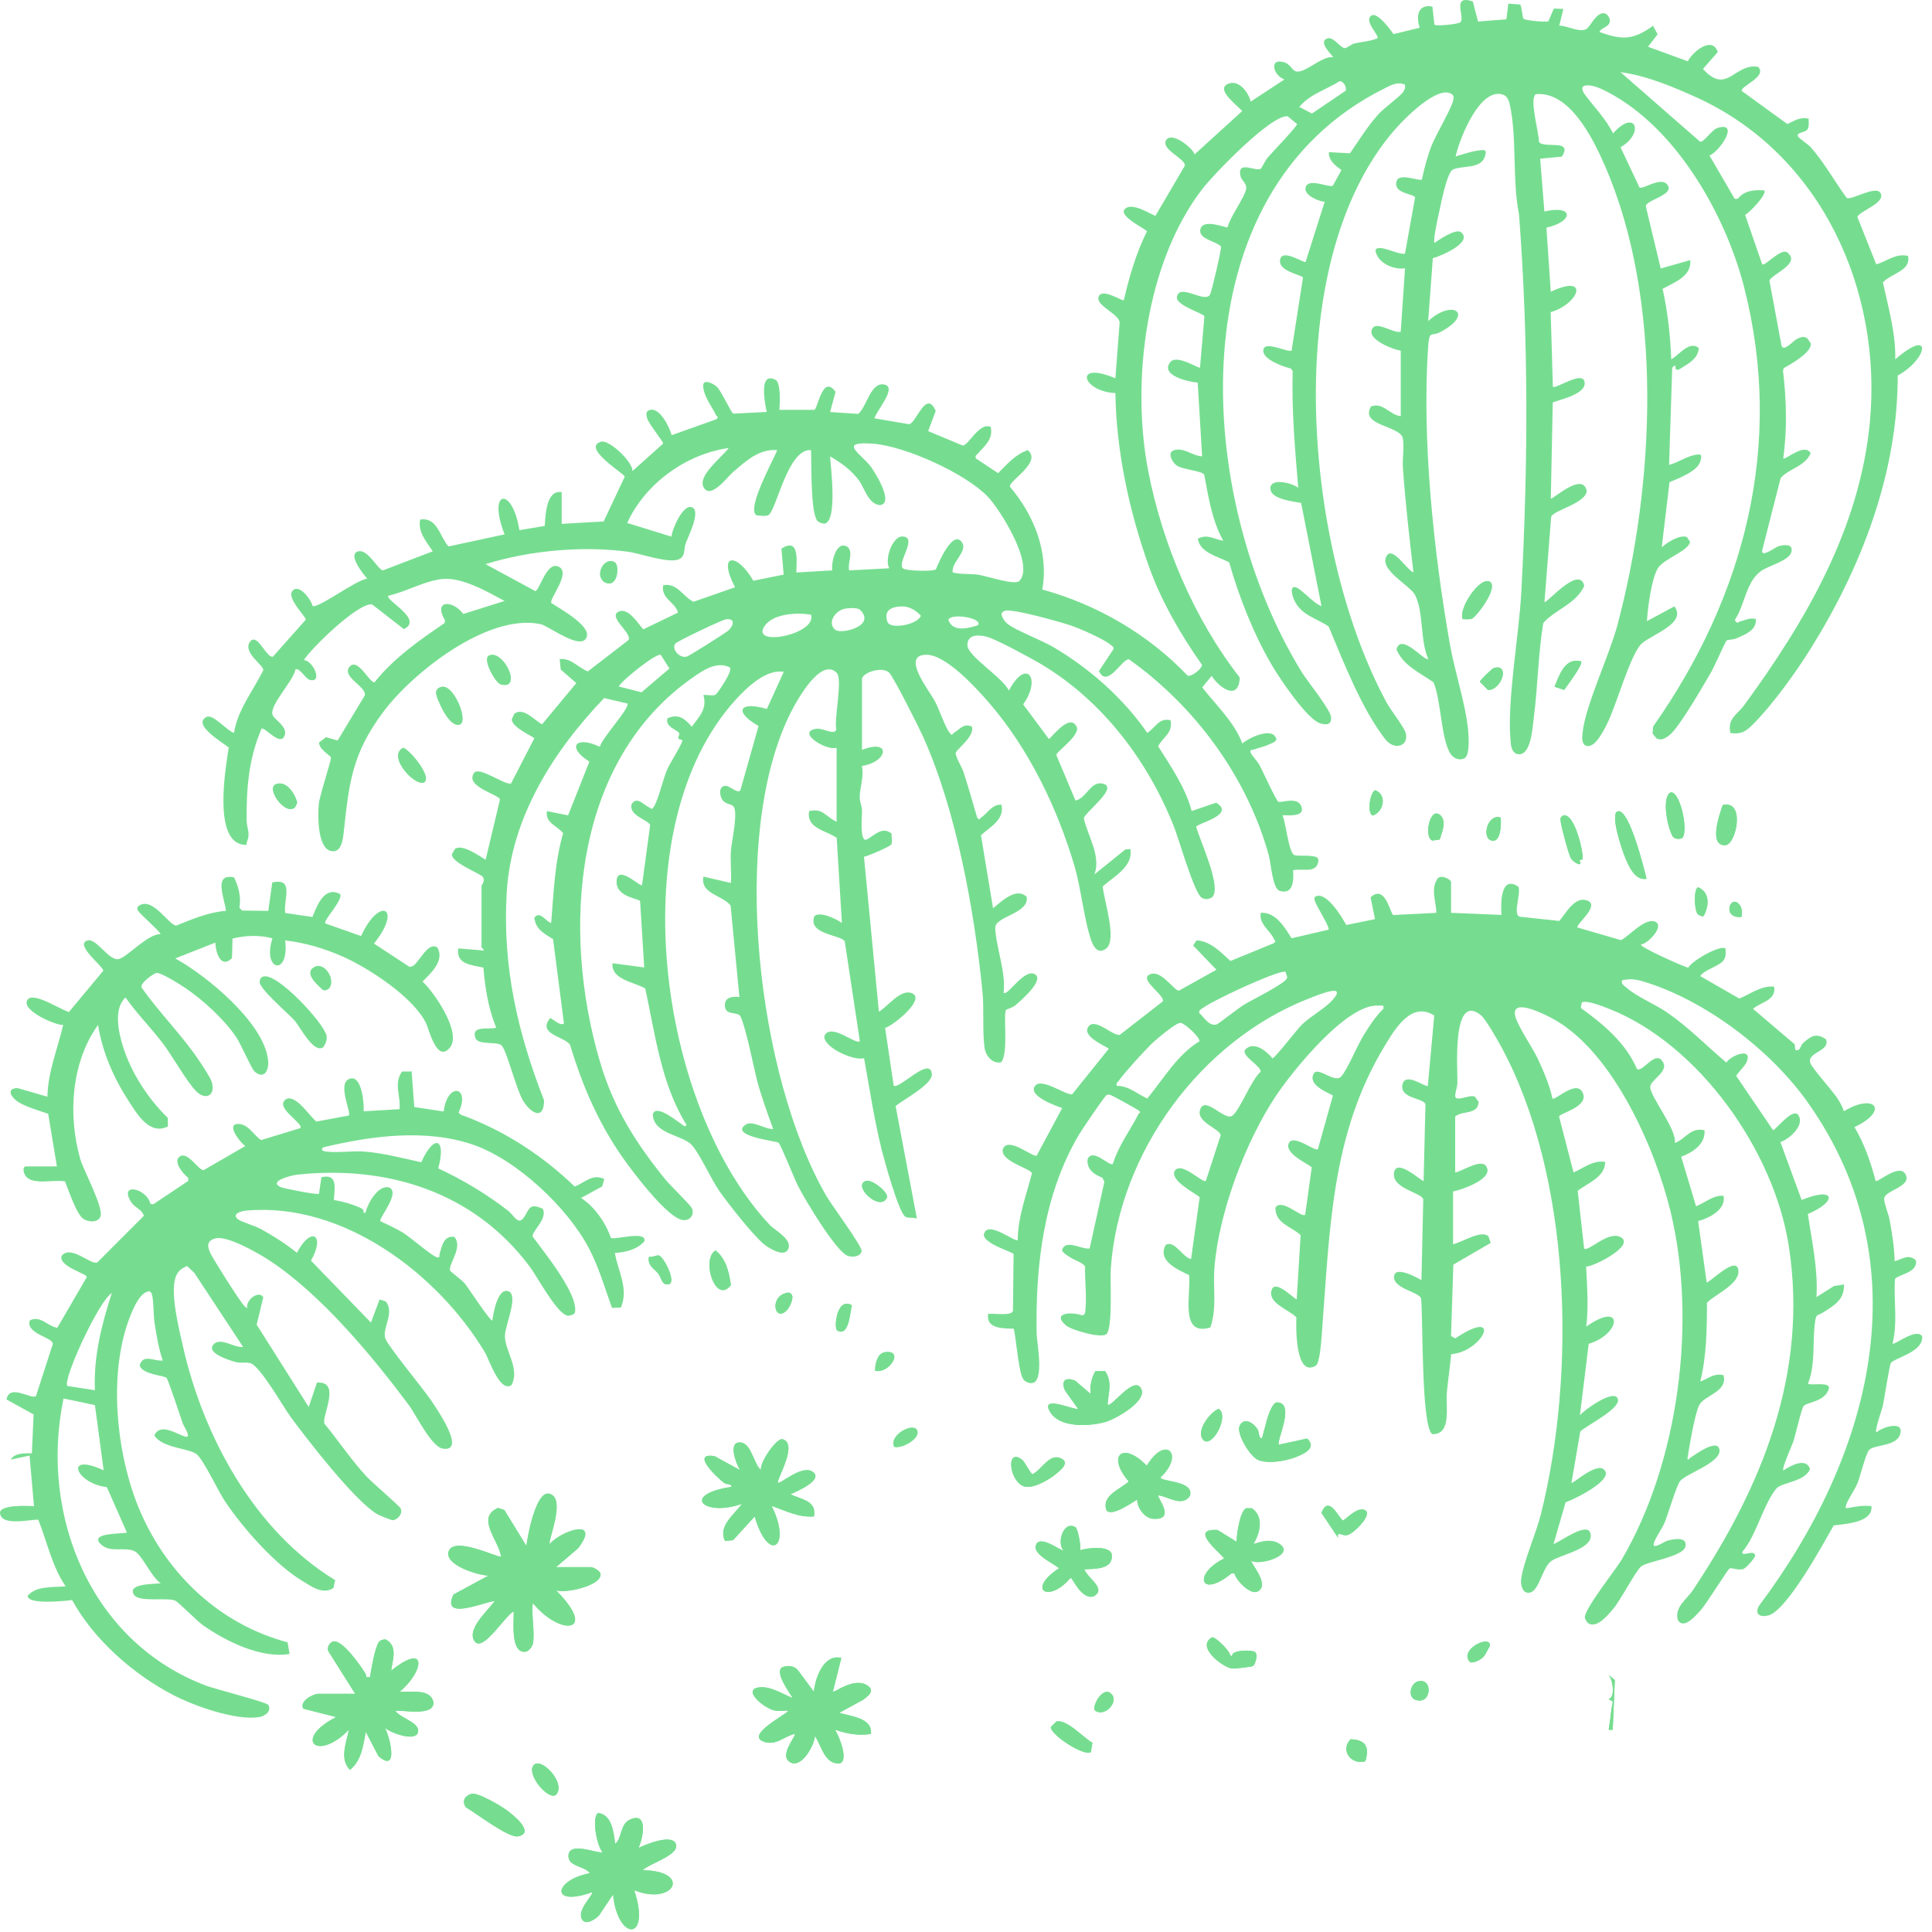 <svg width="192" height="192" viewBox="0 0 192 192" fill="none" xmlns="http://www.w3.org/2000/svg">
<path d="M61.108 55.891C60.083 55.249 59.02 57.154 60.083 57.859C61.418 58.535 61.578 56.189 61.108 55.891Z" fill="#76DD90"/>
<path d="M145.364 61.527C145.658 61.523 145.981 61.577 146.267 61.485C146.649 61.363 148.88 58.518 148.107 57.838C147.132 57.15 144.902 60.486 145.364 61.523V61.527Z" fill="#76DD90"/>
<path d="M48.669 65.119C47.816 65.4 49.265 67.855 49.727 67.994C51.941 68.665 50.122 64.641 48.669 65.119Z" fill="#76DD90"/>
<path d="M157.12 65.723C155.507 65.32 154.982 67.075 154.486 68.246L155.448 68.564C155.679 68.208 157.398 65.975 157.12 65.723Z" fill="#76DD90"/>
<path d="M148.452 66.386C148.263 66.441 147.083 67.608 147.062 67.746L147.868 68.569C149.2 68.636 150.128 65.904 148.452 66.386Z" fill="#76DD90"/>
<path d="M43.85 68.27C42.989 68.509 43.438 69.298 43.669 69.848C43.93 70.473 44.812 72.261 45.673 72.005C46.61 71.728 45.089 67.922 43.85 68.27Z" fill="#76DD90"/>
<path d="M42.233 77.684C42.821 76.92 40.418 74.238 40.036 74.326C38.406 75.25 41.489 78.418 42.233 77.684Z" fill="#76DD90"/>
<path d="M27.455 77.918C26.342 78.292 28.379 81.162 29.333 80.21L29.539 79.765C29.32 78.892 28.488 77.57 27.455 77.914V77.918Z" fill="#76DD90"/>
<path d="M136.643 78.528C136.113 78.851 135.844 80.924 136.437 81.042C137.533 80.664 137.857 78.939 136.643 78.528Z" fill="#76DD90"/>
<path d="M166.047 78.74C164.984 79.231 165.875 82.958 166.358 83.248C166.585 83.386 166.828 83.386 167.076 83.332C167.904 83.059 167.051 78.669 166.047 78.74Z" fill="#76DD90"/>
<path d="M171.205 80.003C170.89 80.893 169.743 84.15 171.499 83.986C172.545 83.889 173.482 79.466 171.205 80.003Z" fill="#76DD90"/>
<path d="M163.631 87.336C163.4 86.346 161.926 80.404 160.8 80.622C159.939 80.79 161.199 84.453 161.43 85.024C161.804 85.943 162.409 87.542 163.631 87.336Z" fill="#76DD90"/>
<path d="M143.207 81.087C142.123 79.928 141.455 83.218 142.337 83.533L143.068 83.432C143.278 82.774 143.766 81.687 143.203 81.087H143.207Z" fill="#76DD90"/>
<path d="M157.272 85.401C157.436 85.107 156.545 80.717 155.339 81.04C154.991 81.275 155.079 81.351 155.104 81.674C155.142 82.132 155.898 84.947 156.112 85.3C156.335 85.673 157.373 86.294 156.965 85.489C157.049 85.434 157.242 85.443 157.268 85.396L157.272 85.401Z" fill="#76DD90"/>
<path d="M149.14 81.251C147.867 80.81 147.179 83.253 148.229 83.534C149.195 83.79 149.187 81.792 149.14 81.251Z" fill="#76DD90"/>
<path d="M168.723 90.853C168.782 90.916 169.198 91.143 169.312 91.021C169.853 90.026 169.946 88.696 168.778 88.184C168.308 88.205 168.35 90.442 168.723 90.853Z" fill="#76DD90"/>
<path d="M173.085 91.112C173.097 90.714 173.16 90.29 172.896 89.941C171.946 88.703 171.073 91.377 173.085 91.112Z" fill="#76DD90"/>
<path d="M86.051 117.358C84.656 117.812 87.463 120.489 88.139 119.024C88.362 118.538 86.66 117.161 86.051 117.358Z" fill="#76DD90"/>
<path d="M71.113 124.27C69.638 125.122 71.117 129.73 72.638 127.703C72.453 126.444 72.159 125.101 71.113 124.27Z" fill="#76DD90"/>
<path d="M64.495 124.895C64.315 125.764 64.974 126.024 65.428 126.582C65.722 126.943 65.785 127.808 66.487 127.619C67.226 127.422 65.966 124.845 65.449 124.765C65.231 124.732 64.794 124.979 64.491 124.895H64.495Z" fill="#76DD90"/>
<path d="M78.093 128.5C76.476 128.916 76.963 131.388 78.16 130.25C78.442 129.986 78.929 129.017 78.681 128.664C78.496 128.421 78.374 128.425 78.093 128.496V128.5Z" fill="#76DD90"/>
<path d="M84.662 129.721C83.149 128.827 82.838 132.008 83.204 132.222C84.405 132.919 84.481 130.271 84.662 129.721Z" fill="#76DD90"/>
<path d="M86.972 136.226C88.383 136.549 89.891 134.123 87.959 134.379C87.19 134.48 86.951 135.563 86.972 136.226Z" fill="#76DD90"/>
<path d="M109.828 136.264H108.849C108.45 136.994 108.303 137.695 108.391 138.535L106.866 137.225C105.879 136.793 105.379 137.238 105.862 138.228L107.131 140.003C106.871 140.209 103.439 138.589 104.296 140.213C105.207 141.946 108.24 141.753 109.82 141.325C110.807 141.057 114.239 139.16 113.34 137.897C112.563 136.797 110.391 139.961 110.072 139.584C110.139 138.367 110.576 137.393 109.824 136.264H109.828Z" fill="#76DD90"/>
<path d="M127.092 143.57C126.836 143.23 128.596 139.759 127.159 139.398C126.785 139.302 126.68 139.428 126.483 139.713C125.974 140.452 125.689 142.055 125.407 142.94C125.054 142.919 125.168 142.353 124.962 142.025C124.554 141.371 123.63 140.821 123.198 141.686C122.82 142.441 124.244 144.77 125.042 145.093C126.075 145.509 127.814 145.186 128.827 144.783C129.642 144.459 130.881 143.885 129.906 142.961L127.092 143.57Z" fill="#76DD90"/>
<path d="M119.579 143.096C120.427 144.007 122.225 140.717 121.104 140.007C120.217 140.364 118.797 142.257 119.579 143.096Z" fill="#76DD90"/>
<path d="M88.863 143.78C89.585 144.002 91.404 143.007 91.169 142.214C90.883 141.241 88.3 142.604 88.863 143.78Z" fill="#76DD90"/>
<path d="M77.31 147.347C77.108 147.133 79.414 143.403 77.738 143.025C77.184 142.899 75.453 145.362 75.629 146.088C74.907 145.53 74.692 143.474 73.626 143.352C72.294 143.205 73.134 145.396 73.529 146.084L71.013 144.712C68.572 144.305 71.269 146.84 71.945 147.356C72.231 147.574 72.714 147.41 72.689 147.763C67.602 148.531 69.946 150.789 73.739 149.446C72.983 150.495 71.319 151.678 72.05 153.13L72.844 153.063L74.999 150.705C76.39 155.472 78.704 153.705 76.684 149.656C78.061 150.121 79.355 150.831 80.885 150.7C81.191 149.11 79.612 149.034 78.57 148.497C79.154 148.22 81.842 147.066 80.788 146.281C79.733 145.497 77.511 147.553 77.31 147.343V147.347Z" fill="#76DD90"/>
<path d="M115.117 148.606C116.142 148.736 117.444 149.785 118.247 148.677C118.755 147.116 115.319 147.284 115.331 146.822C117.755 144.547 115.844 142.546 113.962 145.664C111.66 143.234 109.908 144.577 112.177 147.233C111.299 148.014 109.442 148.639 109.959 150.087C110.446 150.792 112.487 149.327 113.013 149.025C112.992 149.835 113.764 150.88 114.588 150.935C116.957 151.094 114.928 148.79 115.117 148.606Z" fill="#76DD90"/>
<path d="M101.612 145.102C99.848 143.666 100.314 147.599 102.007 147.762C102.877 147.846 104.267 147.045 104.923 146.499C105.41 146.096 106.355 145.362 105.448 144.934C104.292 144.384 103.562 146.029 102.616 146.503C102.44 146.499 101.839 145.291 101.612 145.102Z" fill="#76DD90"/>
<path d="M52.946 163.399C53.177 162.295 52.778 160.503 52.946 159.307C55.676 162.635 59.495 162.308 55.256 158.053C56.184 158.359 59.684 157.612 59.679 156.475C59.679 156.11 58.948 155.74 58.722 155.74H55.256L57.461 153.852C59.738 150.818 55.848 152.064 54.626 153.432C54.403 153.143 56.39 148.677 54.479 148.43C53.24 148.329 52.412 152.639 52.311 153.642L50.118 150.067L49.488 149.857C47.237 150.843 49.593 153.117 49.791 154.691C49.593 154.888 45.027 152.555 44.569 154.213C44.2 155.547 47.489 156.55 48.531 156.584L45.061 158.464C43.809 161.087 47.909 159.27 49.161 159.102C48.556 159.996 46.338 161.918 47.153 163.097C47.968 164.276 50.249 160.449 51.047 160.147C51.089 161.028 50.677 164.301 52.198 164.15C52.517 164.146 52.887 163.638 52.937 163.399H52.946Z" fill="#76DD90"/>
<path d="M135.681 150.092C135.013 149.693 134.013 150.734 133.492 151.103C133.152 151.103 132.073 148.388 131.329 150.348L132.967 152.799C132.888 152.085 133.295 152.66 133.866 152.563C134.496 152.459 136.42 150.528 135.685 150.092H135.681Z" fill="#76DD90"/>
<path d="M124.568 153.428C125.236 152.324 125.619 150.742 124.421 149.89L123.867 149.882C123.224 150.087 122.884 152.538 122.888 153.218L121.002 152.051C117.872 151.837 121.771 154.695 121.628 154.893C118.519 156.433 119.271 158.93 122.371 156.37H122.674C122.854 157.062 124.249 158.531 124.984 158.158C126.286 157.494 124.199 155.27 124.358 155.107C125.182 155.619 128.744 154.523 127.173 153.445C126.085 152.698 124.673 153.508 124.564 153.424L124.568 153.428Z" fill="#76DD90"/>
<path d="M106.897 151.784C105.759 151.062 104.99 153.177 105.662 154.062C105.485 154.205 103.326 152.43 102.948 153.563C102.637 154.491 104.662 155.334 105.242 155.85C101.965 158.007 104.221 159.384 106.397 156.799C106.594 156.803 107.456 158.981 108.661 158.654C110.056 157.911 108.09 156.874 107.762 155.955C108.863 155.901 110.72 155.976 110.472 154.415C110.22 153.584 108.014 153.819 107.346 154.062C107.46 153.685 107.107 151.918 106.897 151.784Z" fill="#76DD90"/>
<path d="M122.26 164.554C122.247 164.054 120.806 162.686 120.47 162.711C118.794 163.609 121.462 165.653 122.377 165.808C122.663 165.855 124.373 165.662 124.524 165.561C124.734 165.427 125.049 164.44 124.726 164.184C124.402 163.928 122.327 163.975 122.461 164.554H122.255H122.26Z" fill="#76DD90"/>
<path d="M35.302 168.331H31.626C31.11 168.331 29.702 169.087 30.143 169.808L33.407 170.639C29.102 172.83 31.479 175.168 34.667 171.903C34.432 173.195 33.706 174.777 34.773 175.885C35.932 174.979 36.087 173.447 36.352 172.112L37.608 174.525C39.608 176.259 38.788 172.713 38.242 171.693C38.814 172.242 41.59 173.229 41.557 171.97C41.536 171.135 39.687 170.681 39.293 170.018C40.141 169.934 42.964 170.568 43.082 169.271C42.905 167.769 40.834 168.18 39.713 168.126C42.141 166.111 42.523 163.119 38.873 166.027C39.02 164.936 39.557 163.564 38.314 162.922C38.049 162.926 37.747 162.997 37.612 163.245C37.201 164 36.923 165.755 36.772 166.653C36.222 166.766 36.444 166.539 36.331 166.35C35.852 165.545 34.205 163.211 33.269 163.115C32.823 163.069 32.407 163.728 32.655 164.135L35.298 168.331H35.302Z" fill="#76DD90"/>
<path d="M147.387 164.692C147.648 164.445 147.854 163.899 148.068 163.58C148.194 162.334 144.846 163.992 146.123 165.2C146.505 165.284 147.11 164.957 147.391 164.692H147.387Z" fill="#76DD90"/>
<path d="M83.611 164.764C81.876 164.327 81.015 166.724 80.877 168.121L79.314 166.01C78.915 165.511 78.276 165.486 77.713 165.696C76.966 166.203 78.448 168.209 78.776 168.746C77.785 168.365 76.634 167.58 75.516 167.681C73.63 167.853 75.92 169.779 77.004 169.993C77.428 170.077 77.919 169.972 78.356 170.01C77.932 170.509 73.962 172.498 75.987 173.111C77.184 173.476 77.923 172.536 78.986 172.314C79.171 172.494 77.297 174.508 78.566 175.151C79.679 175.717 80.931 173.447 80.982 172.523C81.65 173.501 81.956 175.398 83.473 175.234C84.355 174.957 83.38 172.469 82.977 171.898C84.178 172.297 85.283 172.515 86.548 172.314C86.732 170.719 84.556 170.572 83.397 170.215L85.775 168.923C86.27 168.532 87.001 168.041 86.212 167.508C84.888 166.619 82.901 168.255 82.767 168.117L83.607 164.76L83.611 164.764Z" fill="#76DD90"/>
<path d="M160.271 171.898L160.481 166.971L159.851 166.446C160.292 166.937 160.552 168.7 159.851 168.859L160.284 169.099C160.099 169.938 160.057 170.802 159.906 171.638C159.834 172.049 159.893 171.894 160.271 171.902V171.898Z" fill="#76DD90"/>
<path d="M140.89 167.101C140.167 167.307 139.865 168.658 140.671 168.931C142.305 169.481 142.444 166.652 140.89 167.101Z" fill="#76DD90"/>
<path d="M108.826 169.997C109.855 170.706 111.275 169.011 110.405 168.314C109.628 167.513 108.456 169.582 108.826 169.997Z" fill="#76DD90"/>
<path d="M108.563 173.194C107.689 172.736 106.005 170.806 104.976 171.091L104.434 171.616C104.299 172.342 107.748 174.6 108.403 174.121L108.559 173.198L108.563 173.194Z" fill="#76DD90"/>
<path d="M135.689 175.033C136.113 173.635 135.743 172.897 134.219 172.846C133.156 173.942 134.277 175.44 135.689 175.033Z" fill="#76DD90"/>
<path d="M55.236 178.382C56.366 177.253 53.664 174.412 52.976 175.495C52.388 176.422 54.458 178.902 55.236 178.382Z" fill="#76DD90"/>
<path d="M46.286 179.599C47.248 180.144 50.55 182.7 51.495 182.494C53.26 182.117 50.87 180.266 50.319 179.867C49.706 179.427 47.446 178.088 46.849 178.268C46.173 178.474 45.9 178.973 46.286 179.595V179.599Z" fill="#76DD90"/>
<path d="M61.138 183.228C60.97 182.087 60.831 180.366 59.453 180.173C58.777 180.572 59.306 183.43 59.877 184.068C59.55 184.315 56.328 182.83 56.504 184.584C56.601 185.524 58.18 185.474 58.617 186.166C55.034 186.842 54.618 189.557 58.827 188.059C59.046 188.294 57.223 189.859 57.874 190.799C58.256 191.353 59.201 190.724 59.541 190.346L60.928 188.273C61.377 192.918 64.725 193.002 63.032 187.853C66.964 189.444 68.834 185.952 63.872 185.86C64.46 185.243 67.393 184.403 67.199 183.371C66.972 182.137 64.162 183.308 63.452 183.656C63.927 182.649 64.439 180.005 62.616 180.832C61.596 181.294 61.856 182.658 61.146 183.241L61.138 183.228Z" fill="#76DD90"/>
<path d="M80.915 40.737C81.294 40.616 81.739 37.128 83.037 38.945L82.491 40.947L85.288 41.132C86.15 40.41 86.507 37.997 87.838 38.207C89.258 38.433 87.086 40.825 86.902 41.572L90.346 42.16C91.081 42.017 92.035 38.639 92.989 40.838L92.241 42.844L95.656 44.271C96.244 44.325 97.256 41.963 98.454 42.416C98.743 43.671 97.811 44.338 97.114 45.144C96.988 45.291 96.899 45.249 96.983 45.559L99.189 47.024C100.096 46.13 100.882 45.173 102.134 44.733C103.595 45.928 100.256 47.762 100.361 48.367C102.747 51.162 104.242 54.863 103.583 58.586C109.019 60.075 114.152 63.063 118.021 67.142C118.386 67.298 119.508 66.433 119.441 66.055C117.298 63.005 115.404 59.744 114.152 56.219C112.228 50.809 110.926 44.816 110.846 39.063C107.532 38.924 106.624 35.806 110.846 37.594L111.27 32.042C111.178 31.169 108.914 30.393 109.17 29.52C109.464 28.525 111.526 29.973 111.686 29.826C112.224 27.501 112.908 25.147 113.98 23.002C113.963 22.788 111.455 21.676 111.69 20.908C112.333 19.821 114.685 21.542 114.837 21.429L117.752 16.46C117.857 15.788 115.265 14.819 115.908 13.896C116.475 13.086 118.47 14.639 118.722 15.339L123.444 11.042C123.057 10.534 120.911 9.028 121.906 8.402C122.999 7.752 124.057 9.107 124.293 10.098L127.649 7.895C126.523 7.517 126.053 5.696 127.662 6.203C128.161 6.359 128.413 6.929 128.708 7.064C129.564 7.454 131.367 5.494 132.48 5.691C132.56 5.616 130.82 4.13 131.959 3.807C132.526 3.648 133.207 4.76 133.635 4.781C133.887 4.793 134.274 4.395 134.576 4.323C135.345 4.143 136.147 4.118 136.891 3.803C137.109 3.513 135.391 1.994 136.37 1.499C136.983 1.331 138.155 2.909 138.483 3.392L141.091 2.754C140.705 1.625 140.898 0.37 142.352 0.655L142.549 2.452C142.809 2.632 144.864 2.389 145.095 2.238C145.708 1.839 144.137 -0.62 146.367 0.148L146.884 2.137L149.707 1.919L149.892 0.362L151.077 0.446C151.27 0.735 151.266 1.738 151.425 1.881C151.593 2.028 153.719 2.246 153.883 2.103L154.425 0.848L155.361 0.89L154.958 2.548C155.739 2.535 156.991 3.291 157.689 2.863C158.029 2.653 158.655 1.176 159.444 1.323C159.751 1.381 160.062 1.843 159.974 2.191C159.839 2.72 159.092 2.762 158.949 3.178C161.251 4.008 162.293 3.975 164.279 2.565L164.733 3.408L163.775 4.646L167.733 6.09C168.182 5.171 170.169 3.509 170.711 5.175L169.236 6.85C171.622 9.498 172.345 6.27 174.706 6.636C175.727 7.63 172.794 8.616 173.118 9.057L177.625 12.326C178.356 11.982 178.856 11.617 179.738 11.785C179.73 12.125 179.814 12.532 179.637 12.838C179.427 13.195 178.474 13.136 178.688 13.568C178.764 13.724 179.734 14.387 179.94 14.617C181.293 16.158 182.313 18.013 183.519 19.666C183.968 19.943 186.354 18.42 186.859 19.15C187.539 20.132 184.678 21.022 184.586 21.571L186.459 26.267C187.573 25.957 188.341 25.159 189.61 25.428C189.959 26.926 187.951 27.149 187.123 28.068C187.665 30.586 188.404 33.108 188.35 35.71C192.168 32.415 191.538 35.739 188.593 37.317C188.614 46.994 184.972 56.428 179.906 64.519C178.449 66.849 176.113 70.097 174.176 72.015C173.471 72.716 173.038 72.988 171.967 72.85C171.648 71.373 172.647 71.02 173.315 70.105C179.461 61.708 184.846 52.5 185.829 41.9C187.048 28.785 180.973 15.356 168.682 9.72C166.363 8.658 163.549 7.487 161.045 7.173L168.951 14.08C169.354 14.152 170.102 12.889 170.702 12.708C172.92 12.045 170.9 15.062 169.888 15.457L172.391 19.758H172.698C173.357 18.919 174.34 18.856 175.327 18.919C175.664 19.242 173.853 21.173 173.425 21.345L175.122 26.263C175.395 26.515 177.008 24.58 177.634 25.101C179.041 26.221 175.937 27.291 175.848 27.912L177.037 34.312C177.226 35.042 178.155 33.914 178.503 33.729C178.886 33.532 179.213 33.355 179.604 33.616L179.961 34.136C180.045 35.03 177.97 36.197 177.26 36.583L177.193 36.855C177.541 39.726 177.613 42.689 177.218 45.563C177.403 45.756 179.339 43.96 179.944 45.039C179.369 46.382 177.81 46.533 176.957 47.511L175.122 54.704C175.029 55.48 176.441 54.359 176.789 54.267C177.394 54.108 178.239 54.066 178.024 54.867C177.793 55.723 175.773 56.214 175.046 56.722C173.479 57.813 173.433 60.105 172.391 61.62C172.719 62.086 172.706 61.804 172.937 61.754C173.429 61.649 173.882 61.351 174.487 61.515C174.601 62.644 173.412 63.063 172.538 63.449C172.24 63.58 171.69 63.563 171.589 63.651C171.454 63.764 170.35 66.29 170.039 66.823C169.291 68.099 166.892 72.262 165.951 73.022C165.573 73.328 165.115 73.651 164.62 73.374L164.229 72.904L164.284 72.208C173.387 59.257 177.319 44.204 173.336 28.571C171.446 21.16 166.279 12.129 159.087 8.814C158.125 8.369 156.567 8.172 157.571 9.489C158.499 10.71 159.591 11.835 160.31 13.254C162.524 10.74 163.477 13.224 161.049 14.634L162.927 18.625C163.255 18.89 165.262 17.358 165.783 18.499C166.208 19.427 163.607 19.863 163.557 20.497L165.04 26.687L167.976 25.848C168.132 27.476 166.38 28.055 165.229 28.706C165.741 31.005 165.993 33.355 166.086 35.71C166.905 35.261 167.863 33.821 168.825 34.581C168.753 35.727 167.653 36.205 166.804 36.751L166.535 36.713C166.493 36.285 166.506 36.201 166.182 36.549L165.872 46.201C166.863 45.941 167.653 45.286 168.72 45.165C169.199 45.11 169.073 45.501 168.98 45.845C168.711 46.827 166.808 47.54 165.914 47.918L165.141 54.385C165.708 53.889 166.892 53.134 167.632 53.361L167.951 53.831C167.871 54.746 165.3 55.526 164.737 56.5C164.107 57.591 163.746 60.474 163.67 61.729L166.397 60.26C167.665 61.934 164.233 63.005 163.162 63.949C162.036 64.943 160.612 70.202 159.675 72.006C159.339 72.657 158.361 74.671 157.457 74.016C157.151 73.664 157.243 73.19 157.285 72.766C157.533 70.189 159.94 65.107 160.73 62.148C164.452 48.207 165.355 29.86 159.465 16.405C158.306 13.761 155.987 9.036 152.627 9.359C151.946 9.833 152.963 13.224 152.942 14.106C153.425 14.811 156.369 13.757 155.214 15.566L153.059 15.772L153.479 21.017C156.491 20.325 156.348 22.046 153.681 22.625L154.114 28.991C158.05 27.144 156.907 30.225 154.105 31.018L154.324 38.429C154.601 38.723 157.499 36.625 157.483 38.114C157.47 39.327 154.362 39.843 154.311 40.024L154.118 49.546C154.244 49.722 157.319 46.789 157.693 48.812C157.516 50.062 154.378 50.704 154.151 51.363L153.488 59.828C153.664 60.046 156.945 56.093 157.445 58.216C156.626 60.033 154.538 60.575 153.37 61.913C152.849 64.998 152.837 68.162 152.433 71.259C152.307 72.229 152.169 75.385 150.686 74.91C150.186 74.646 150.152 74.071 150.11 73.576C149.77 69.455 150.951 63.227 151.182 58.888C151.858 46.344 151.921 33.867 150.959 21.32C150.262 17.904 150.787 13.619 150.018 10.295C149.934 9.938 149.749 9.548 149.4 9.418C147.086 8.57 145.019 13.829 144.662 15.545C145.439 15.31 146.489 14.953 147.287 14.915C147.72 14.895 147.678 15.088 147.598 15.436C147.279 16.854 145.321 16.41 144.393 16.85C143.809 17.127 143.217 20.149 143.045 20.959C142.935 21.475 142.377 23.896 142.562 24.144C143.045 23.783 144.712 22.688 145.191 23.074C146.443 24.077 143.154 25.47 142.394 25.659L141.931 31.908C144.427 29.637 146.544 31.224 143.129 33.003C142.196 33.49 142.045 32.743 141.923 34.522C141.293 43.7 142.494 54.985 144.095 64.054C144.57 66.756 145.641 69.9 145.897 72.535C145.96 73.16 146.086 75.045 145.553 75.347C145.053 75.628 144.448 75.372 144.149 74.91C143.192 73.433 143.23 69.56 142.452 67.797C141.121 66.861 139.436 66.144 138.781 64.532C139.243 62.816 141.612 65.799 141.936 65.481C141.108 63.63 141.511 60.898 140.629 59.131C140.15 58.174 136.899 56.575 137.836 55.195C138.432 54.313 139.852 56.68 140.465 56.882C140.062 53.428 139.667 49.957 139.419 46.495C139.356 45.593 139.566 44.372 139.411 43.566C139.163 42.273 135.093 42.336 136.252 40.397C137.411 39.923 138.121 41.254 139.205 41.354V34.849C138.453 34.736 136.118 33.825 136.298 32.885C136.538 31.631 138.491 33.217 139.205 32.961L139.629 26.666C138.466 26.826 136.891 26.142 136.689 24.887C136.882 24.131 139.05 25.411 139.629 25.197L140.629 19.624C140.554 19.242 138.378 19.263 138.802 17.979C139.079 17.148 141.079 18.038 141.301 17.845C141.549 16.72 141.843 15.574 142.259 14.496C142.675 13.417 144.318 10.656 144.427 9.934C144.465 9.682 144.498 9.51 144.259 9.342C142.864 8.428 139.554 11.814 138.68 12.809C126.851 26.309 129.745 55.069 137.84 69.891C138.243 70.626 139.558 72.266 139.705 72.871C140.02 74.159 138.562 74.629 137.647 73.442C135.29 70.386 133.526 65.812 132.039 62.258C130.804 61.418 129.287 61.141 128.602 59.605C128.506 59.391 128.149 58.413 128.602 58.346C129.161 58.262 130.459 59.962 131.329 60.235L129.304 49.982C128.535 49.84 126.477 49.621 126.275 48.715C125.985 47.401 128.418 47.96 129.018 48.484C128.695 44.665 128.355 40.767 128.464 36.868L128.287 36.625C127.578 36.461 125.368 35.706 125.553 34.745C125.725 33.859 127.796 34.984 128.355 34.858L129.489 27.593C129.434 27.312 126.889 26.972 127.233 25.73C127.514 24.727 129.564 26.167 129.749 26.032L131.644 20.056C131.089 20.019 129.514 19.402 129.758 18.6C130.043 17.643 132.093 18.684 132.455 18.453L133.312 16.901C132.723 16.472 132.022 15.956 132.064 15.121L134.16 15.234C135.051 13.946 135.941 12.498 136.996 11.344C137.567 10.715 139.138 9.582 139.428 9.158C139.6 8.906 139.68 8.721 139.625 8.411C138.911 8.109 138.378 8.398 137.727 8.717C116.635 19.083 118.743 49.563 129.375 66.807C129.93 67.709 132.228 70.516 132.278 71.272C132.329 72.027 131.858 72.069 131.224 71.893C129.93 71.532 127.199 67.461 126.439 66.177C124.608 63.08 123.133 59.333 122.15 55.879C121.058 55.312 119.222 54.926 119.046 53.529C120.05 53.029 120.621 53.608 121.566 53.734C120.445 51.732 120.096 49.403 119.676 47.179C119.499 46.793 117.55 46.671 116.958 46.277C116.492 45.962 115.958 44.976 116.664 44.745C117.647 44.422 118.521 45.328 119.466 45.345L119.025 38.022C118.138 37.955 115.261 37.321 116.298 35.991C116.937 35.168 119.134 36.662 119.256 36.532L119.693 31.425C119.634 31.169 116.828 30.338 116.958 29.528C117.202 28.059 119.781 30.233 120.264 29.247C120.419 28.932 121.419 24.727 121.339 24.496C120.886 23.972 119.109 23.783 119.285 22.818C119.504 21.639 121.852 22.679 121.991 22.595C122.226 21.567 123.725 19.59 123.843 18.751C123.919 18.206 123.377 17.962 123.276 17.496C122.923 15.872 124.771 17.085 125.305 16.766C125.36 16.733 125.771 15.906 125.981 15.658C126.355 15.213 128.934 12.544 128.901 12.326L127.964 11.554C126.309 11.386 120.583 17.354 119.47 18.802C113.849 26.12 112.396 37.951 114.11 46.814C115.505 54.02 118.689 61.557 123.205 67.327C123.112 69.686 121.226 68.427 120.411 67.172L119.474 68.313C120.848 70.059 122.692 71.805 123.461 73.882C124.099 73.332 126.393 72.22 126.817 73.362C126.943 73.693 126.397 73.84 126.166 73.958C125.628 74.222 125.099 74.293 124.591 74.495C124.44 74.554 124.154 74.449 124.305 74.826C124.402 75.074 124.969 75.662 125.179 76.052C125.473 76.602 126.805 79.527 127.031 79.669C127.296 79.833 128.905 79.111 129.312 80.11C129.745 81.176 128.208 81.025 127.456 81.021C127.775 81.705 128.077 84.798 128.636 84.978C129.006 85.1 129.72 84.991 130.232 85.066C130.547 85.112 131.047 85.096 131.018 85.519C130.917 86.862 129.417 86.275 128.506 86.476C128.586 87.454 128.531 88.944 127.183 88.537C126.452 88.314 126.317 85.826 126.09 85.007C123.969 77.26 118.727 70.135 112.19 65.522C111.505 65.46 110.039 68.469 109.212 66.685L110.644 64.532C110.724 64.314 110.573 64.251 110.438 64.133C109.766 63.533 107.418 62.509 106.502 62.19C105.469 61.83 100.63 60.461 99.869 60.696C99.68 60.755 99.466 60.936 99.546 61.158C99.672 61.506 99.869 61.792 100.159 62.023C100.911 62.623 103.516 63.626 104.625 64.276C108.262 66.404 111.623 69.375 114.017 72.837C114.811 72.334 115.189 71.289 116.324 71.578C116.593 72.85 115.576 73.232 115.093 74.163C116.357 76.148 117.836 78.326 118.428 80.601L120.86 79.77C122.86 80.983 118.907 81.839 118.878 82.166C119.218 83.484 121.449 88.151 120.478 89.15C120.159 89.385 119.768 89.426 119.42 89.212C118.685 88.763 117.172 83.442 116.693 82.221C114.097 75.624 109.544 69.589 103.369 65.946C102.373 65.359 99 63.525 98.059 63.277C97.24 63.063 96.135 63.03 96.139 64.121C96.143 65.212 99.71 67.365 100.256 68.632C102.024 65.313 103.516 67.461 101.68 70L104.247 73.454C104.767 72.959 106.351 70.936 106.99 72.204C107.422 73.055 104.973 74.692 104.973 75.028L106.876 79.548C107.91 79.392 108.355 77.68 109.493 77.856C111.384 78.15 107.767 80.731 107.708 81.34C108.115 83.102 109.43 85.062 108.767 86.892L111.846 84.412L112.333 84.378C112.627 86.132 110.724 87.072 109.59 88.088C109.682 89.397 111.048 93.388 109.939 94.257C109.224 94.819 108.746 94.265 108.489 93.573C107.742 91.541 107.452 88.331 106.775 86.052C105.066 80.265 102.222 74.373 98.256 69.803C97.021 68.38 94.018 65.061 92.064 65.069C89.485 65.078 92.333 68.603 92.913 69.69C93.341 70.491 93.946 72.313 94.383 72.837C94.673 73.181 94.564 72.984 94.795 72.837C95.383 72.476 95.765 71.843 96.584 72.208C96.925 73.144 95.013 74.499 94.975 74.826C94.938 75.179 95.593 76.241 95.748 76.715C96.24 78.209 96.656 79.724 97.105 81.235C97.366 81.57 97.315 81.377 97.529 81.235C98.109 80.844 98.63 79.879 99.525 79.976C99.848 81.474 98.42 82.141 97.487 83.006L98.689 90.257C99.546 89.578 100.991 88.126 102.033 89.129C102.31 90.799 98.861 91.05 98.907 92.217C98.983 94.181 99.983 96.561 99.739 98.651C100.117 99.075 101.835 96.103 102.898 96.855C103.751 97.459 101.436 99.452 100.894 99.914C100.638 100.132 100.012 100.312 99.978 100.363C99.68 100.829 100.243 104.61 99.508 105.558C98.668 105.764 97.975 104.958 97.857 104.199C97.609 102.633 97.811 100.321 97.635 98.546C96.828 90.467 95.051 80.584 91.724 73.186C91.329 72.308 88.75 67.159 88.334 66.819C87.553 66.181 85.662 66.895 85.662 67.491V74.52C88.628 73.362 88.242 75.741 85.65 76.119C85.889 77.16 85.436 78.305 85.436 79.241C85.436 79.686 85.65 80.093 85.662 80.504C85.679 81.088 85.41 83.602 86.091 83.455C86.906 83.035 87.658 82.07 88.611 82.846C88.569 83.153 88.708 83.702 88.569 83.933C88.464 84.101 86.263 85.1 85.86 85.138L87.343 100.543C88.221 100.031 89.456 98.311 90.565 98.68C92.169 99.209 88.666 102.008 87.96 102.151L88.813 107.887C89.33 108.324 92.455 104.878 92.606 106.737C92.69 107.77 89.771 109.268 89.006 109.919L91.119 121.103C90.796 120.96 90.199 121.09 89.96 120.909C89.283 120.406 87.897 115.366 87.612 114.224C86.876 111.27 86.414 108.156 85.868 105.16C84.852 105.466 81.756 104.056 81.932 102.944C82.575 101.597 85.032 103.859 85.452 103.477L83.948 93.543C83.545 92.897 80.277 92.868 80.92 91.084C81.357 90.484 83.167 91.332 83.667 91.726L83.15 83.266C82.096 82.519 80.096 82.33 80.411 80.609C81.798 80.265 82.037 81.18 83.142 81.659V74.314C82.104 74.65 79.029 72.711 81.159 72.422C81.777 72.338 82.936 73.11 83.112 72.501C82.865 71.406 83.78 67.499 83.146 66.861C81.567 65.266 79.16 69.673 78.618 70.743C72.388 83.018 75.316 107.119 82.129 118.866C82.629 119.73 85.709 123.881 85.625 124.334C85.524 124.884 84.688 125.01 84.192 124.779C82.982 124.216 80.033 119.269 79.323 117.892C78.954 117.183 77.601 113.754 77.366 113.553C77.202 113.41 72.438 112.898 74.102 111.765C74.778 111.303 76.101 112.273 76.837 112.193C76.269 110.645 75.694 109.062 75.261 107.472C74.984 106.444 73.938 101.177 73.472 100.871C73.005 100.564 72.111 100.871 72.043 99.977C71.976 99.083 72.791 99.011 73.48 99.079L72.606 89.985C71.737 88.919 69.578 88.843 69.909 87.118L72.64 87.748C72.699 86.678 72.564 85.566 72.64 84.5C72.703 83.639 73.417 80.567 72.846 80.093C72.598 79.888 72.077 79.917 71.783 79.476C71.46 78.981 71.443 78.1 72.102 78.096C72.564 78.091 73.329 78.943 73.585 78.519L75.383 72.149C72.896 70.722 73.447 69.644 76.211 70.454L77.887 66.765C76.139 66.479 74.27 68.275 73.157 69.488C61.579 82.129 65.356 109.872 76.513 121.749C76.992 122.261 78.907 123.234 78.277 124.229C77.815 124.959 76.24 123.956 75.778 123.532C74.564 122.408 72.48 119.764 71.493 118.371C70.674 117.208 69.519 114.61 68.737 113.779C67.784 112.764 64.953 112.722 64.873 110.745C65.18 109.663 67.251 111.413 67.687 111.681C67.851 111.778 68.061 112.097 68.221 111.778C65.721 107.791 65.104 102.78 64.129 98.239C63.008 97.568 60.731 97.375 60.87 95.726L64.02 96.141L63.613 89.556C63.541 89.296 61.264 89.179 61.273 87.639C61.285 85.78 63.621 88.176 63.806 87.958L64.612 81.998C64.495 81.512 62.415 81.046 62.777 79.909C63.293 79.078 63.974 80.005 64.512 80.236C64.738 80.332 64.73 80.534 64.961 80.198C65.423 79.527 65.894 77.412 66.293 76.488C66.532 75.934 67.83 73.861 67.813 73.593C67.805 73.484 67.423 73.517 67.397 73.349C67.381 73.228 67.57 73.001 67.486 72.846C67.309 72.518 66.062 72.241 66.335 71.385C67.435 70.89 68.049 71.423 68.75 72.216C69.523 71.171 70.288 70.454 69.905 69.073C70.262 69.018 70.829 69.195 71.124 69.027C71.258 68.951 72.829 66.731 72.543 66.337C71.262 65.669 69.918 66.584 68.876 67.31C56.891 75.653 55.799 92.528 59.614 105.483C60.974 110.103 63.138 113.528 66.133 117.225C66.578 117.779 68.616 119.747 68.758 120.07C69.053 120.729 68.544 121.379 67.797 121.237C66.356 120.96 63.419 117.128 62.466 115.848C59.697 112.126 57.996 108.261 56.648 103.825C56.055 102.982 53.359 102.776 54.673 101.181C54.858 101.169 55.715 102.054 56.043 101.697L54.963 93.334C54.077 92.754 53.266 92.41 53.098 91.214C53.623 90.45 54.224 91.55 54.774 91.73C55.026 88.734 55.119 85.708 55.963 82.804C55.388 82.057 54.14 81.784 54.358 80.609L56.455 81.029L58.572 75.691C56.232 74.21 57.261 73.081 59.618 74.222C59.731 73.437 62.701 70.269 62.34 69.908L60.038 69.375C55.014 74.612 50.804 81.226 50.359 88.679C49.922 96.023 51.426 102.587 54.069 109.352C54.064 111.425 52.703 110.607 51.96 109.344C51.3 108.227 50.363 104.413 49.851 103.896C49.422 103.464 47.498 103.909 47.238 103.145C46.789 101.819 48.683 102.377 49.317 102.121C48.536 100.287 48.2 98.147 48.04 96.158C46.852 95.893 45.318 95.852 45.541 94.252L48.061 94.458C48.166 94.383 47.851 94.19 47.851 94.148V88.062C47.851 87.899 48.271 87.593 47.965 87.114C47.368 86.653 44.907 85.708 44.902 84.915L45.209 84.37C45.885 83.832 47.608 85.037 48.263 85.44L49.687 79.451C49.616 78.956 46.184 78.196 47.099 76.828C47.583 76.106 50.002 77.957 50.775 77.882L53.098 73.379C53.098 73.228 50.867 72.329 50.859 71.486L51.094 70.957C51.981 70.206 53.115 71.587 53.871 71.981L57.274 67.885L55.728 66.546L55.619 65.501C56.749 65.367 57.463 66.358 58.42 66.723L62.457 63.613C62.882 62.946 60.323 61.28 61.504 60.772C62.453 60.365 63.386 61.951 63.932 62.543L67.376 60.881C67.116 59.836 65.654 59.479 65.906 58.157C67.288 57.893 67.864 59.282 68.914 59.803L73.047 58.363C71.237 54.876 73.274 54.939 74.866 57.713L77.878 57.104L77.66 54.519C79.454 53.369 79.164 55.711 79.139 56.894L82.705 56.684C82.587 55.849 83.133 53.617 84.243 54.364C84.852 54.955 84.205 55.9 84.389 56.684L88.376 56.475C87.872 55.614 88.691 53.226 89.737 53.315C91.241 53.44 89.048 55.992 89.758 56.5C90.098 56.743 92.686 56.806 93.005 56.588C93.257 55.942 94.732 52.492 95.631 53.952C96.152 54.804 94.501 55.933 94.677 56.89C95.517 57.108 96.442 56.991 97.278 57.125C98.113 57.259 100.852 58.187 101.298 57.738C102.856 56.156 99.416 50.662 98.143 49.336C95.937 47.045 89.956 44.338 86.797 44.099C83.138 43.822 85.608 45.089 86.574 46.419C86.977 46.974 88.918 50.083 87.422 50.197C86.242 50.05 85.94 48.497 85.314 47.678C84.57 46.701 83.549 45.954 82.495 45.358C82.558 46.47 83.251 51.795 81.941 52.043C81.718 52.039 81.365 51.917 81.231 51.762C80.542 50.981 80.651 45.979 80.6 44.733C78.286 44.527 77.168 50.738 76.358 51.191C76.097 51.338 75.496 51.246 75.173 51.204C74.144 50.574 76.883 45.668 77.24 44.733C75.408 44.586 74.098 45.849 72.829 46.931C72.296 47.385 70.716 49.55 69.981 48.522C69.153 47.355 71.85 45.362 72.409 44.523C68.175 45.119 64.1 48.073 62.331 51.972L66.734 53.331C66.772 52.622 67.851 50.138 68.725 50.398C69.742 50.7 68.355 53.398 68.141 54.003C67.948 54.548 68.128 55.199 67.566 55.53C66.603 56.097 63.684 55.002 62.403 54.83C57.853 54.221 52.619 54.712 48.25 56.063L53.195 58.741C53.653 58.669 54.342 55.597 55.606 56.365C56.677 57.02 54.636 59.433 54.774 59.912C55.56 60.453 58.656 62.115 58.316 63.265C57.866 64.792 54.526 62.199 53.724 62.027C48.515 60.919 41.025 66.815 38.08 70.764C34.947 74.973 34.703 77.781 34.148 82.783C34.069 83.492 33.901 84.827 32.855 84.563C31.536 84.231 31.573 80.966 31.683 79.896C31.771 79.006 32.951 75.506 32.892 75.275C32.846 75.099 31.657 74.436 31.716 73.781L32.393 73.261L33.556 73.588L36.253 69.115C36.463 68.259 33.997 67.306 34.695 66.32C35.497 65.187 36.74 67.923 37.224 67.801C39.11 65.426 41.681 63.621 44.176 61.926L44.23 61.653C43.004 59.622 44.974 59.589 46.045 61.015L50.145 59.723C48.448 58.812 45.927 57.343 43.97 57.541C42.176 57.721 40.353 58.821 38.593 59.198C38.244 59.672 42.13 61.527 40.139 62.522L36.988 60.071C35.678 59.819 31.006 64.326 30.196 65.598C31.132 65.644 32.132 67.94 30.754 67.558C30.38 67.453 29.717 66.278 29.355 66.538C29.171 67.667 26.827 69.992 27.074 71.007C27.196 71.507 28.818 72.304 28.204 73.261C27.717 74.025 26.272 72.208 25.995 72.413C24.714 75.372 24.478 78.364 24.512 81.549C24.52 82.355 24.911 82.733 24.541 83.66C24.449 83.891 24.667 84.004 24.214 83.954C21.143 83.589 22.416 76.354 22.731 74.289C22.185 73.819 19.026 72.002 20.534 71.247C21.181 70.924 22.563 72.648 23.26 72.833C23.596 70.558 25.163 68.636 26.167 66.605C26.209 66.102 24.113 64.851 24.827 63.806C25.541 62.761 26.44 65.384 27.116 65.266L30.389 61.582C30.435 61.326 28.511 59.479 29.028 58.77C29.671 57.885 30.901 59.559 31.065 60.218C31.586 60.52 35.484 57.562 36.497 57.515C36.144 57.092 34.501 55.115 35.577 54.8C36.564 54.511 37.576 56.668 38.064 56.68L43.008 54.788C42.374 53.822 41.525 52.903 41.748 51.64C43.457 51.338 43.701 53.348 44.571 54.305L50.145 53.105C48.398 48.665 50.91 48.253 51.619 52.689L54.136 52.265C54.215 51.149 54.283 48.66 55.82 48.912V52.06L59.992 51.821L62.088 47.368C62.029 47.053 57.74 44.489 59.739 43.893C60.508 43.662 62.882 45.87 62.856 46.814L65.902 44.082C65.99 43.965 64.44 42.093 64.314 41.572C64.234 41.245 64.121 40.884 64.562 40.746C65.545 40.435 66.54 42.428 66.746 43.247L71.157 41.677C71.51 41.405 71.254 41.447 71.157 41.254C70.729 40.368 69.88 39.319 69.884 38.32C69.884 37.602 70.918 38.131 71.241 38.438C71.682 38.853 72.619 40.956 72.875 41.107L76.194 40.939C75.996 39.978 75.371 36.797 77.143 37.787C77.593 38.24 77.513 40.024 77.454 40.729H80.92L80.915 40.737ZM133.715 9.028C133.9 8.709 133.48 7.983 133.097 8.088C131.766 8.927 130.148 9.372 129.123 10.627L130.384 11.281L133.715 9.028ZM89.162 60.298C88.284 60.436 87.889 60.885 88.191 61.796C88.452 62.577 91.144 62.111 91.518 61.196C90.863 60.491 90.136 60.147 89.162 60.298ZM83.898 60.508C83.007 60.713 82.176 61.884 83.003 62.585C83.583 63.08 87.179 62.199 85.431 60.566C85.095 60.369 84.289 60.419 83.898 60.508ZM80.6 61.091C79.265 60.843 76.803 60.965 75.967 62.232C74.568 64.36 81.214 63.038 80.6 61.091ZM97.189 62.136C97.735 61.406 94.404 60.885 94.249 61.615C94.694 62.866 96.24 62.434 97.189 62.136ZM72.144 61.544C71.745 61.603 67.456 63.655 67.154 63.924C66.662 64.364 67.435 65.455 68.259 65.25C68.494 65.191 72.169 62.866 72.392 62.652C72.98 62.086 73.018 61.418 72.14 61.548L72.144 61.544ZM65.671 65.086C65.297 64.822 61.819 67.587 61.487 68.221L63.751 68.8L66.528 66.437L65.671 65.086Z" fill="#76DD90"/>
<path d="M144.173 90.713L149.214 90.923C149.13 89.786 149.113 86.907 150.902 88.124C151.175 88.812 150.306 90.873 151.032 91.1L154.956 91.523C155.607 90.797 156.472 89.064 157.695 89.475C159.14 89.962 156.523 91.893 156.779 92.178L161.093 93.429C161.896 93.022 163.429 91.255 164.416 91.57C165.546 91.926 163.778 93.806 163.08 93.861C162.904 94.113 167.323 96.068 167.777 96.177C168.05 95.527 171.024 93.823 171.482 94.276C171.499 94.692 171.549 95.074 171.284 95.443C170.881 96.005 169.39 96.362 168.961 97L172.847 99.233C173.977 98.784 175.01 97.923 176.313 98.053C176.523 99.451 174.989 99.564 174.216 100.257L178.358 103.786L178.413 104.348C178.967 104.487 178.854 103.941 179.241 103.606C180.013 102.934 180.522 102.64 181.471 103.287C181.9 104.529 179.514 104.533 179.921 105.666C180.089 106.136 182.013 108.314 182.488 108.986C182.778 109.397 183.093 109.951 183.248 110.433C186.302 108.574 187.806 110.358 184.294 112.011C185.269 113.635 185.911 115.507 186.399 117.358C186.625 117.563 188.852 115.461 189.411 116.787C189.91 117.971 187.272 118.302 187.247 119.125C187.23 119.574 187.701 120.707 187.806 121.303C188.041 122.629 188.26 123.98 188.289 125.331C189.049 125.151 189.658 124.563 190.402 125.252C190.625 126.548 188.482 126.658 188.314 127.144C188.184 129.322 188.604 131.37 188.079 133.515C188.276 133.729 190.406 131.916 191.024 132.797C191.162 134.375 188.293 134.929 187.915 135.454C187.764 135.663 187.26 139.08 187.096 139.776C187.037 140.028 186.197 142.428 186.499 142.328C187.142 141.782 189.28 141.144 188.831 142.55C188.436 143.771 186.252 143.545 185.752 144.099C185.416 144.472 184.882 146.667 184.609 147.364C184.336 148.06 183.651 148.967 183.462 149.575C183.361 149.894 183.454 149.907 183.735 149.852C184.512 149.697 185.18 149.592 185.979 149.676C186.155 151.3 183.441 151.439 182.231 151.598C181.194 153.411 177.594 160.058 175.737 160.541C174.914 160.755 174.351 160.424 174.796 159.597C185.911 144.804 191.15 125.772 179.635 109.531C175.943 104.327 169.457 99.388 163.29 97.533C162.564 97.315 161.929 97.239 161.19 97.428C161.106 97.823 161.387 97.936 161.627 98.146C162.681 99.069 164.454 99.782 165.668 100.613C167.806 102.086 169.633 103.962 171.557 105.595C172.04 104.869 174.158 104.042 173.599 105.502C173.422 105.964 172.515 106.787 172.553 106.938L176.208 112.322C176.653 112.104 178.207 110.005 178.736 110.849C179.367 111.852 177.804 113.212 176.934 113.497L179.047 119.255C182.332 117.887 182.706 119.339 179.665 120.652C180.064 123.393 180.686 126.112 180.518 128.903L182.252 127.807L183.244 127.648C183.328 129.108 182.324 129.7 181.253 130.384C180.492 130.871 180.48 130.422 180.333 131.765C180.131 133.632 180.408 135.663 179.673 137.506C179.917 137.732 181.937 137.262 181.748 138.001C181.412 139.306 179.518 139.348 179.236 139.743C179.001 140.07 178.442 142.592 178.211 143.285C178.123 143.545 176.93 146.218 177.262 146.113C177.976 145.622 179.522 144.821 179.879 145.996C179.371 147.255 177.065 147.317 176.548 147.918C175.271 149.399 174.544 152.605 173.17 154.196C172.952 154.821 174.414 153.898 174.422 154.611C174.422 154.817 173.511 155.858 173.225 155.937C172.725 156.08 172.061 155.774 171.893 155.866C171.671 155.992 169.604 159.379 168.97 160.071C168.537 160.541 167.344 161.972 166.752 161.011C166.353 159.76 167.63 158.934 168.218 158.057C175.09 147.762 179.74 136.486 177.762 123.791C176.3 114.412 168.886 103.815 159.934 100.265C159.379 100.047 157.64 99.342 157.203 99.627L157.094 100.164C159.333 101.784 161.572 103.635 162.677 106.233C163.265 106.644 164.563 104.168 165.302 105.616C165.777 106.547 164.004 107.324 164 108.025C163.996 109.002 166.638 112.204 166.449 113.585C167.533 113.186 168.008 111.99 169.39 112.326C169.516 113.686 168.197 114.542 167.075 114.953L168.554 119.88C169.449 119.519 170.264 118.764 171.28 118.831C171.574 120.191 169.864 121.059 168.76 121.353L169.604 127.434C169.755 127.64 172.62 124.605 172.763 126.28C172.876 127.614 170.432 128.647 169.638 129.461C169.633 132.096 169.6 134.723 168.974 137.292C169.797 137.002 170.293 136.444 171.284 136.662C171.717 138.328 169.415 138.635 168.881 139.612C168.449 140.41 167.89 143.692 167.726 144.758C167.642 145.299 167.81 144.984 168.025 144.841C168.512 144.514 170.772 142.873 170.881 144.115C170.99 145.358 167.617 146.436 166.987 147.162C166.6 147.603 165.798 150.427 165.441 151.283C165.181 151.909 164.517 152.823 164.357 153.348C164.139 154.074 165.386 153.218 165.617 153.142C166.189 152.958 167.772 152.626 167.483 153.73C167.222 154.712 163.74 155.161 163.105 155.665C162.538 156.114 161.076 159.018 160.262 159.958C159.741 160.558 158.825 161.683 157.985 161.397C157.749 161.296 157.573 161.036 157.51 160.801C157.313 160.054 160.56 156.013 161.165 154.985C166.844 145.328 168.65 131.278 166.021 120.417C164.492 114.105 160.325 104.629 154.469 101.323C153.801 100.945 150.1 98.989 150.587 100.991C150.831 101.99 152.305 104.101 152.843 105.255C153.418 106.493 154.002 107.844 154.28 109.174C154.548 109.422 156.83 107.076 157.346 108.751C157.741 110.035 154.964 110.652 154.935 110.954L156.38 116.519C157.401 116.065 158.329 115.272 159.526 115.469C159.501 117.001 157.804 117.547 156.788 118.344L157.43 124.072C157.804 124.459 159.766 122.335 160.997 122.918C162.656 123.703 158.422 125.873 157.628 125.873C157.72 127.883 157.88 129.839 157.64 131.836C161.396 129.184 161.127 132.587 157.884 133.548L157.01 140.649C157.405 140.133 160.556 137.875 160.791 139.08C160.98 140.041 157.678 141.652 157.048 142.261L156.17 147.364C156.279 147.506 158.522 145.416 159.329 145.987C160.698 146.961 156.304 149.072 155.586 149.298L154.385 153.449C154.998 153.252 157.67 151.237 158.035 152.324C158.56 153.898 155.103 154.473 154.175 155.127C153.171 155.832 152.931 158.611 151.688 158.258C151.238 158.128 151.121 157.377 151.167 156.97C151.352 155.329 152.671 152.341 153.124 150.515C156.645 136.44 156.195 116.871 149.138 103.929C148.789 103.287 147.621 101.243 147.155 100.874C144.236 98.557 144.878 106.43 144.836 107.613C144.82 108.062 144.643 108.453 144.614 108.864C144.559 109.632 146.118 108.692 146.58 108.994L146.941 109.493C146.912 110.82 145.315 110.341 144.614 110.958V116.519C145.294 116.418 147.147 115.134 147.676 115.876C148.579 117.14 145.202 118.256 144.404 118.407V123.653C145.269 123.481 147.21 122.176 147.92 122.868L148.147 123.518L144.433 125.676L144.202 132.768L144.626 133.007C149.39 129.834 147.445 134.3 144.215 134.581C144.101 135.865 143.895 137.166 143.782 138.45C143.664 139.768 144.294 142.592 142.333 142.521C141.224 141.749 141.425 130.938 141.228 129.037C141.001 128.382 138.493 128.063 138.535 126.897C138.577 125.73 140.753 126.922 141.262 127.22L141.442 119.175C141.207 118.495 138.401 118.143 138.527 116.623C138.67 114.911 141.371 117.501 141.476 117.358L141.661 109.728C141.446 109.107 139.128 109.187 139.367 107.815C139.606 106.442 141.719 108.113 141.896 107.915L142.534 100.92C140.258 99.468 138.628 102.263 137.607 103.945C132.276 112.725 132.158 122.289 131.39 132.147C131.335 132.856 131.196 135.462 130.764 135.718C128.714 136.948 128.785 131.874 128.836 130.921C128.13 130.162 125.941 129.511 126.374 128.194C126.748 127.044 128.76 129.259 128.865 129.108L129.256 122.742C128.319 121.886 126.702 121.571 126.752 120.01C127.399 119.024 129.352 121.08 129.709 120.715L130.356 116.028C130.323 115.809 127.735 114.743 128.042 113.711C128.39 112.536 130.676 114.475 130.97 114.21L132.461 108.889C132.432 108.734 129.827 107.932 130.571 106.673C130.991 105.968 132.637 107.693 133.288 106.98C133.885 106.329 134.885 103.908 135.506 102.896C136.078 101.965 136.691 101.02 137.481 100.252C137.569 99.782 137.271 99.954 136.956 99.938C133.814 99.74 128.382 106.51 126.723 109.023C123.732 113.556 121.085 120.635 120.682 126.07C120.539 128.021 120.955 130.019 120.283 131.924C117.17 132.877 118.388 128.512 118.17 126.72C117.023 126.158 115.007 125.315 115.834 123.741C116.674 123.137 117.544 124.987 118.367 125.122L119.224 118.969C118.607 118.474 116.418 117.396 116.7 116.435C117.296 115.247 119.485 117.618 119.838 117.354L121.308 112.83C121.287 112.213 118.943 111.546 119.241 110.37C119.657 108.713 121.715 111.474 122.48 110.87C123.244 110.266 124.345 107.324 125.278 106.51C125.366 105.951 123.391 104.978 123.715 104.344C124.555 103.404 125.832 104.407 126.458 105.179C126.681 105.179 128.932 102.258 129.39 101.818C130.205 101.025 131.667 100.215 132.369 99.442C134.07 97.575 130.898 98.914 130.138 99.207C119.359 103.391 111.209 114.479 110.39 126.062C110.306 127.228 110.596 131.924 109.97 132.571C109.495 133.062 106.467 132.168 105.963 131.74C104.475 130.481 106.412 130.317 107.563 130.728C107.882 130.615 107.853 130.334 107.878 130.057C108 128.752 107.798 127.216 107.832 125.885C107.706 125.52 106.799 125.247 106.416 124.991C106.198 124.845 105.458 124.442 105.559 124.173C105.95 123.12 107.513 124.203 108.286 124.068L109.752 117.446L109.55 117.039C108.718 116.712 107.962 116.2 108.092 115.18C108.609 114.051 110.239 115.935 110.592 115.675C111.129 113.904 112.297 112.347 113.125 110.748C113.234 110.534 113.465 110.601 113.116 110.324C112.995 110.228 110.541 108.872 110.39 108.83C110.214 108.78 110.155 108.738 109.966 108.839C109.752 108.952 107.492 112.305 107.198 112.805C103.703 118.768 102.896 125.768 103.022 132.575C103.039 133.515 103.967 137.976 102.186 137.409C101.913 137.321 101.741 137.183 101.611 136.922C101.191 136.1 100.901 132.214 100.72 132.042C99.636 132.017 97.977 132.046 98.2 130.573C98.7 130.489 100.569 130.816 100.665 130.267L100.728 124.626C100.682 124.433 97.775 123.615 97.771 122.704C98.078 121.139 100.888 123.518 101.14 123.225C101.153 120.95 101.997 118.776 102.552 116.607C102.472 116.116 99.216 115.377 99.691 114.126C100.266 112.947 102.694 115.087 103.03 114.836L105.559 110.119C104.98 109.913 102.152 108.931 102.846 107.932C103.497 106.996 106.097 108.998 106.572 108.721L110.176 104.239C110.243 104.092 107.412 103.073 108.168 102.023C108.836 101.092 110.583 102.984 111.281 102.842L115.549 99.526C115.834 98.951 113.301 97.441 114.162 96.891C115.305 96.161 116.691 98.519 117.174 98.444L120.888 96.371L118.569 93.962L118.918 93.45C120.338 93.546 121.304 94.621 122.282 95.502L126.555 93.748C126.887 93.521 126.706 93.542 126.597 93.299C126.24 92.493 125.076 91.813 125.299 90.713C126.803 90.63 127.664 92.165 128.361 93.244L132.02 92.392C132.221 92.216 130.823 90.042 130.701 89.614C130.629 89.371 130.503 89.136 130.873 89.039C131.936 88.766 133.347 91.125 133.797 91.926L136.645 91.343L136.208 89.173C137.678 87.801 138.178 90.865 138.464 90.936L142.736 90.718C142.74 89.593 142.152 88.397 142.837 87.356C143.131 86.844 144.206 87.369 144.206 87.675V90.718L144.173 90.713ZM127.781 96.593C127.407 96.303 122.976 98.356 122.253 98.716C121.484 99.098 120.178 99.711 119.523 100.185C119.342 100.315 119.111 100.391 119.187 100.668C119.682 101.125 120.149 102.023 120.917 101.805C121.077 101.759 123.114 100.16 123.606 99.858C124.387 99.379 127.689 97.768 127.895 97.218C127.979 96.996 127.764 96.811 127.781 96.593ZM119.174 103.509C119.388 103.207 117.775 101.713 117.342 101.65C116.885 101.583 114.797 103.383 114.347 103.828C113.642 104.529 111.709 106.644 111.192 107.391C111.071 107.567 110.898 107.597 110.987 107.915C112.129 107.878 113.028 108.725 114.015 109.17C115.607 107.24 117.019 104.793 119.174 103.505V103.509Z" fill="#76DD90"/>
<path d="M52.948 163.399C52.897 163.634 52.524 164.141 52.209 164.15C50.684 164.305 51.099 161.032 51.057 160.146C50.259 160.444 47.999 164.309 47.163 163.096C46.327 161.884 48.562 159.995 49.171 159.101C47.915 159.269 43.82 161.086 45.071 158.463L48.541 156.583C47.499 156.55 44.21 155.547 44.58 154.212C45.038 152.559 49.604 154.888 49.801 154.691C49.604 153.117 47.247 150.842 49.499 149.856L50.129 150.066L52.322 153.641C52.423 152.643 53.25 148.329 54.489 148.429C56.401 148.681 54.414 153.146 54.636 153.432C55.855 152.068 59.749 150.821 57.472 153.851L55.267 155.74H58.732C58.959 155.74 59.69 156.109 59.69 156.474C59.69 157.611 56.195 158.354 55.267 158.052C59.505 162.307 55.687 162.639 52.956 159.307C52.788 160.503 53.187 162.295 52.956 163.399H52.948Z" fill="#76DD90"/>
<path d="M35.303 168.331L32.66 164.134C32.412 163.727 32.828 163.068 33.273 163.115C34.21 163.211 35.853 165.544 36.336 166.35C36.449 166.539 36.227 166.766 36.777 166.652C36.928 165.754 37.205 163.996 37.617 163.245C37.756 162.993 38.054 162.926 38.319 162.922C39.566 163.564 39.024 164.936 38.877 166.027C42.524 163.115 42.145 166.107 39.718 168.125C40.839 168.18 42.914 167.769 43.087 169.271C42.969 170.568 40.146 169.934 39.297 170.018C39.692 170.681 41.541 171.134 41.562 171.969C41.595 173.233 38.819 172.246 38.247 171.693C38.797 172.712 39.617 176.258 37.613 174.525L36.357 172.112C36.092 173.447 35.937 174.978 34.777 175.885C33.71 174.777 34.433 173.195 34.672 171.902C31.484 175.167 29.106 172.834 33.412 170.639L30.148 169.808C29.703 169.086 31.114 168.331 31.631 168.331H35.307H35.303Z" fill="#76DD90"/>
<path d="M61.139 183.229C61.849 182.645 61.593 181.282 62.61 180.82C64.433 179.993 63.92 182.641 63.446 183.644C64.156 183.3 66.966 182.125 67.193 183.359C67.386 184.391 64.45 185.231 63.866 185.847C68.827 185.94 66.957 189.431 63.026 187.841C64.718 192.99 61.375 192.906 60.921 188.26L59.535 190.334C59.19 190.711 58.249 191.341 57.867 190.787C57.22 189.847 59.043 188.286 58.821 188.046C54.616 189.545 55.032 186.834 58.611 186.154C58.178 185.461 56.594 185.512 56.498 184.572C56.321 182.817 59.539 184.303 59.871 184.055C59.299 183.422 58.77 180.56 59.446 180.161C60.828 180.354 60.963 182.075 61.131 183.216L61.139 183.229Z" fill="#76DD90"/>
<path d="M83.614 164.764L82.773 168.121C82.908 168.259 84.895 166.623 86.218 167.512C87.008 168.045 86.277 168.532 85.781 168.927L83.403 170.219C84.563 170.576 86.739 170.727 86.554 172.317C85.29 172.519 84.185 172.301 82.983 171.902C83.387 172.477 84.361 174.961 83.479 175.238C81.963 175.406 81.656 173.505 80.988 172.527C80.938 173.451 79.686 175.721 78.573 175.154C77.304 174.512 79.177 172.498 78.993 172.317C77.93 172.54 77.191 173.476 75.993 173.115C73.973 172.502 77.938 170.509 78.363 170.013C77.926 169.98 77.434 170.081 77.01 169.997C75.93 169.783 73.637 167.856 75.523 167.684C76.636 167.584 77.787 168.364 78.783 168.75C78.455 168.209 76.972 166.207 77.72 165.699C78.283 165.485 78.921 165.515 79.32 166.014L80.883 168.125C81.017 166.728 81.883 164.335 83.618 164.768L83.614 164.764Z" fill="#76DD90"/>
<path d="M77.311 147.347C77.513 147.556 79.701 145.475 80.789 146.285C81.877 147.095 79.155 148.224 78.571 148.501C79.613 149.038 81.192 149.113 80.886 150.704C79.357 150.83 78.063 150.125 76.685 149.659C78.71 153.709 76.391 155.475 75 150.708L72.846 153.067L72.052 153.134C71.321 151.686 72.984 150.498 73.74 149.449C69.943 150.792 67.603 148.534 72.69 147.766C72.715 147.414 72.232 147.577 71.947 147.359C71.27 146.847 68.578 144.308 71.014 144.715L73.53 146.088C73.131 145.399 72.295 143.205 73.627 143.356C74.694 143.473 74.908 145.534 75.631 146.092C75.458 145.366 77.185 142.907 77.739 143.028C79.42 143.406 77.109 147.137 77.311 147.351V147.347Z" fill="#76DD90"/>
<path d="M124.568 153.427C124.673 153.511 126.088 152.701 127.176 153.448C128.747 154.523 125.181 155.622 124.362 155.11C124.202 155.278 126.286 157.498 124.988 158.161C124.253 158.539 122.858 157.066 122.677 156.369H122.375C119.275 158.929 118.523 156.436 121.631 154.896C121.774 154.699 117.876 151.841 121.005 152.055L122.892 153.222C122.892 152.542 123.228 150.091 123.87 149.885L124.425 149.894C125.618 150.741 125.236 152.324 124.572 153.432L124.568 153.427Z" fill="#76DD90"/>
<path d="M115.117 148.606C114.928 148.79 116.961 151.094 114.588 150.935C113.764 150.88 112.992 149.835 113.013 149.025C112.487 149.327 110.446 150.792 109.959 150.087C109.442 148.639 111.299 148.014 112.177 147.233C109.908 144.577 111.66 143.234 113.962 145.664C115.844 142.546 117.755 144.547 115.331 146.822C115.319 147.284 118.755 147.112 118.247 148.677C117.444 149.789 116.146 148.74 115.117 148.606Z" fill="#76DD90"/>
<path d="M109.829 136.264C110.577 137.389 110.144 138.367 110.077 139.584C110.396 139.961 112.568 136.797 113.345 137.897C114.24 139.164 110.812 141.057 109.825 141.325C108.245 141.753 105.212 141.95 104.301 140.213C103.444 138.589 106.876 140.205 107.136 140.003L105.868 138.228C105.385 137.238 105.885 136.793 106.872 137.225L108.397 138.534C108.304 137.695 108.451 136.994 108.855 136.264H109.833H109.829Z" fill="#76DD90"/>
<path d="M106.896 151.784C107.106 151.918 107.455 153.685 107.346 154.062C108.014 153.819 110.219 153.584 110.471 154.415C110.723 155.976 108.866 155.901 107.761 155.955C108.089 156.874 110.055 157.907 108.66 158.654C107.455 158.981 106.594 156.803 106.396 156.799C104.22 159.388 101.964 158.007 105.241 155.85C104.666 155.334 102.641 154.491 102.947 153.563C103.325 152.43 105.485 154.205 105.661 154.062C104.985 153.177 105.758 151.062 106.896 151.784Z" fill="#76DD90"/>
<path d="M127.092 143.57L129.906 142.961C130.881 143.88 129.642 144.459 128.827 144.783C127.814 145.186 126.075 145.509 125.042 145.093C124.244 144.77 122.82 142.441 123.198 141.686C123.63 140.821 124.554 141.371 124.962 142.025C125.164 142.353 125.054 142.924 125.407 142.94C125.689 142.055 125.974 140.452 126.483 139.713C126.68 139.428 126.785 139.302 127.159 139.398C128.596 139.763 126.836 143.23 127.092 143.57Z" fill="#76DD90"/>
<path d="M46.286 179.598C45.9 178.977 46.173 178.482 46.849 178.272C47.446 178.087 49.706 179.43 50.319 179.871C50.87 180.265 53.26 182.116 51.495 182.498C50.554 182.699 47.248 180.144 46.286 179.602V179.598Z" fill="#76DD90"/>
<path d="M163.631 87.336C162.409 87.542 161.804 85.947 161.43 85.024C161.199 84.453 159.939 80.79 160.8 80.622C161.921 80.404 163.4 86.342 163.631 87.336Z" fill="#76DD90"/>
<path d="M101.611 145.102C101.842 145.291 102.438 146.495 102.615 146.503C103.564 146.033 104.291 144.384 105.446 144.934C106.353 145.366 105.404 146.101 104.921 146.499C104.265 147.041 102.875 147.846 102.005 147.762C100.313 147.599 99.842 143.667 101.611 145.102Z" fill="#76DD90"/>
<path d="M122.259 164.554H122.465C122.33 163.975 124.406 163.928 124.729 164.184C125.053 164.44 124.738 165.427 124.527 165.561C124.372 165.662 122.662 165.855 122.381 165.808C121.465 165.653 118.798 163.609 120.474 162.711C120.814 162.686 122.251 164.054 122.263 164.554H122.259Z" fill="#76DD90"/>
<path d="M135.68 150.091C136.415 150.528 134.491 152.458 133.861 152.563C133.29 152.659 132.882 152.084 132.962 152.798L131.324 150.347C132.067 148.387 133.147 151.098 133.487 151.102C134.008 150.737 135.008 149.692 135.676 150.091H135.68Z" fill="#76DD90"/>
<path d="M108.566 173.194L108.411 174.117C107.751 174.596 104.302 172.338 104.441 171.612L104.983 171.087C106.012 170.802 107.697 172.733 108.57 173.19L108.566 173.194Z" fill="#76DD90"/>
<path d="M171.205 80.004C173.478 79.471 172.541 83.894 171.499 83.987C169.748 84.146 170.89 80.889 171.205 80.004Z" fill="#76DD90"/>
<path d="M166.047 78.74C167.055 78.669 167.904 83.059 167.076 83.332C166.828 83.39 166.585 83.386 166.358 83.248C165.875 82.954 164.984 79.227 166.047 78.74Z" fill="#76DD90"/>
<path d="M145.363 61.527C144.897 60.49 147.132 57.154 148.106 57.842C148.879 58.522 146.653 61.367 146.266 61.489C145.981 61.577 145.657 61.527 145.363 61.531V61.527Z" fill="#76DD90"/>
<path d="M43.85 68.271C45.089 67.927 46.606 71.729 45.673 72.006C44.812 72.262 43.93 70.474 43.669 69.849C43.438 69.299 42.993 68.51 43.85 68.271Z" fill="#76DD90"/>
<path d="M157.273 85.4C157.248 85.446 157.05 85.438 156.97 85.493C157.374 86.298 156.34 85.677 156.118 85.304C155.895 84.93 155.147 82.135 155.11 81.678C155.084 81.355 154.996 81.279 155.345 81.044C156.55 80.721 157.441 85.111 157.277 85.404L157.273 85.4Z" fill="#76DD90"/>
<path d="M71.113 124.27C72.159 125.105 72.453 126.444 72.638 127.703C71.117 129.73 69.638 125.122 71.113 124.27Z" fill="#76DD90"/>
<path d="M55.236 178.381C54.458 178.906 52.388 176.426 52.976 175.494C53.66 174.407 56.361 177.248 55.236 178.381Z" fill="#76DD90"/>
<path d="M42.235 77.684C41.487 78.418 38.404 75.246 40.038 74.326C40.424 74.238 42.823 76.92 42.235 77.684Z" fill="#76DD90"/>
<path d="M48.671 65.119C50.124 64.641 51.943 68.669 49.729 67.994C49.267 67.851 47.814 65.396 48.671 65.119Z" fill="#76DD90"/>
<path d="M119.579 143.096C118.797 142.257 120.217 140.36 121.104 140.007C122.225 140.717 120.427 144.007 119.579 143.096Z" fill="#76DD90"/>
<path d="M27.455 77.919C28.488 77.57 29.32 78.897 29.539 79.769L29.333 80.214C28.379 81.167 26.338 78.296 27.455 77.923V77.919Z" fill="#76DD90"/>
<path d="M157.12 65.723C157.398 65.971 155.679 68.208 155.448 68.564L154.486 68.246C154.982 67.075 155.507 65.32 157.12 65.723Z" fill="#76DD90"/>
<path d="M135.689 175.033C134.277 175.44 133.156 173.942 134.219 172.846C135.743 172.897 136.113 173.635 135.689 175.033Z" fill="#76DD90"/>
<path d="M64.495 124.895C64.797 124.979 65.234 124.732 65.453 124.765C65.969 124.845 67.23 127.422 66.49 127.619C65.751 127.816 65.726 126.943 65.432 126.582C64.978 126.024 64.318 125.764 64.499 124.895H64.495Z" fill="#76DD90"/>
<path d="M148.452 66.386C150.128 65.899 149.2 68.636 147.868 68.569L147.062 67.746C147.087 67.612 148.263 66.441 148.452 66.386Z" fill="#76DD90"/>
<path d="M86.051 117.358C86.66 117.161 88.362 118.538 88.139 119.024C87.463 120.489 84.656 117.812 86.051 117.358Z" fill="#76DD90"/>
<path d="M143.208 81.087C143.771 81.687 143.284 82.774 143.074 83.432L142.343 83.533C141.456 83.218 142.129 79.928 143.212 81.087H143.208Z" fill="#76DD90"/>
<path d="M61.108 55.891C61.582 56.189 61.418 58.535 60.083 57.859C59.016 57.154 60.083 55.249 61.108 55.891Z" fill="#76DD90"/>
<path d="M147.386 164.692C147.109 164.956 146.504 165.284 146.117 165.2C144.84 163.991 148.192 162.329 148.062 163.58C147.852 163.899 147.646 164.444 147.382 164.692H147.386Z" fill="#76DD90"/>
<path d="M88.862 143.78C88.3 142.604 90.887 141.241 91.169 142.214C91.4 143.012 89.585 144.002 88.862 143.78Z" fill="#76DD90"/>
<path d="M84.662 129.721C84.481 130.271 84.409 132.919 83.204 132.222C82.838 132.008 83.149 128.827 84.662 129.721Z" fill="#76DD90"/>
<path d="M140.89 167.101C142.444 166.652 142.305 169.485 140.671 168.931C139.865 168.658 140.167 167.307 140.89 167.101Z" fill="#76DD90"/>
<path d="M168.723 90.853C168.35 90.438 168.308 88.201 168.778 88.184C169.942 88.696 169.849 90.031 169.312 91.021C169.198 91.143 168.782 90.92 168.723 90.853Z" fill="#76DD90"/>
<path d="M108.826 169.997C108.456 169.582 109.628 167.513 110.405 168.314C111.275 169.011 109.855 170.706 108.826 169.997Z" fill="#76DD90"/>
<path d="M149.14 81.251C149.191 81.792 149.195 83.79 148.229 83.534C147.174 83.253 147.868 80.81 149.14 81.251Z" fill="#76DD90"/>
<path d="M86.972 136.226C86.951 135.563 87.19 134.48 87.959 134.379C89.891 134.123 88.383 136.553 86.972 136.226Z" fill="#76DD90"/>
<path d="M78.093 128.501C78.374 128.43 78.496 128.421 78.681 128.669C78.925 129.021 78.438 129.987 78.16 130.255C76.963 131.392 76.476 128.921 78.093 128.505V128.501Z" fill="#76DD90"/>
<path d="M136.643 78.528C137.857 78.935 137.537 80.664 136.437 81.042C135.844 80.924 136.113 78.851 136.643 78.528Z" fill="#76DD90"/>
<path d="M160.271 171.897C159.893 171.884 159.834 172.04 159.906 171.633C160.053 170.797 160.099 169.933 160.284 169.094L159.851 168.854C160.557 168.699 160.296 166.932 159.851 166.441L160.481 166.966L160.271 171.893V171.897Z" fill="#76DD90"/>
<path d="M173.083 91.112C171.066 91.377 171.944 88.704 172.894 89.942C173.158 90.29 173.095 90.714 173.083 91.112Z" fill="#76DD90"/>
<path d="M40.907 106.502L41.172 110.015L44.087 110.459C44.478 107.463 46.792 107.983 45.574 110.564L45.771 110.77C50.027 112.298 53.866 114.79 57.114 117.921C58.109 117.527 58.903 116.595 60.054 117.174L59.844 117.904L57.744 119.054C59.075 119.889 60.209 121.551 60.709 123.016C61.083 123.263 64.28 122.239 64.045 123.356C63.314 124.182 62.167 124.459 61.104 124.514C61.407 126.339 62.503 128.039 61.705 129.94L60.827 129.978C60.083 127.972 59.525 125.953 58.525 124.048C56.399 120.007 51.35 115.239 46.99 113.75C42.285 112.146 36.862 112.885 32.123 114.022C31.808 114.312 32.144 114.404 32.434 114.442C33.593 114.589 35.009 114.35 36.215 114.442C38.063 114.585 40.05 115.109 41.865 115.504C43.1 112.713 44.385 113.028 43.553 116.116C46.011 117.25 48.346 118.664 50.493 120.317C51.064 120.758 51.476 121.799 52.043 121.014C52.61 120.229 52.535 119.474 53.938 120.128C54.459 121.144 52.799 122.382 52.938 122.894C54.005 124.354 57.567 128.706 57.13 130.452C57.038 130.666 56.601 130.775 56.416 130.75C55.366 130.595 53.413 126.91 52.669 125.911C47.183 118.517 38.584 115.756 29.498 116.742C29.002 116.796 26.641 117.371 27.864 117.959C28.187 118.114 31.569 118.773 31.703 118.634L31.943 116.985C33.623 116.607 33.236 118.127 33.178 119.26C33.955 119.365 35.278 119.742 35.963 120.112C36.127 120.2 36.143 120.355 36.122 120.519H36.324C36.534 119.595 37.593 117.669 38.714 118.022C39.785 118.588 37.614 121.094 37.798 121.358C38.542 121.715 39.399 122.092 40.092 122.533C40.903 123.049 42.772 124.694 43.369 124.925C43.772 125.08 43.633 124.766 43.684 124.619C43.915 123.893 44.066 122.743 45.158 122.928C46.023 123.926 44.604 125.538 44.717 126.26C44.734 126.356 45.877 127.183 46.196 127.556C46.477 127.888 48.762 131.396 48.93 131.22C49.023 130.515 49.447 128.039 50.468 128.303C51.64 128.61 50.153 131.766 50.178 132.794C50.216 134.334 51.682 136.017 50.842 137.637C49.687 138.468 48.624 135.119 48.183 134.384C43.474 126.545 34.051 119.432 24.461 120.309C23.957 120.355 22.991 120.636 23.646 121.165C23.978 121.429 25.368 121.828 25.969 122.164C27.2 122.848 28.414 123.612 29.506 124.505C30.897 121.828 32.375 122.68 30.905 125.282L36.862 131.434L37.723 129.139L38.336 129.332C39.239 130.44 38.017 131.896 38.269 132.949C38.437 133.642 42.079 138.027 42.81 139.126C43.209 139.727 46.452 144.293 44.036 143.969C42.869 143.81 41.356 140.612 40.626 139.634C36.979 134.741 31.926 128.66 26.83 125.299C25.751 124.585 22.55 122.722 21.369 123.079C20.512 123.335 20.613 123.889 20.895 124.51C21.176 125.131 23.86 129.369 24.259 129.755C24.348 129.844 24.507 130.032 24.579 129.961C24.394 129.21 25.717 128.19 26.166 128.912L25.507 131.644L30.678 139.823L31.502 137.397C33.967 137.246 31.938 140.721 32.245 141.493C33.673 143.21 34.921 145.115 36.446 146.752C36.967 147.314 39.714 149.681 39.815 149.899C40.075 150.466 39.441 151.095 38.975 151.074C38.895 151.074 37.66 150.575 37.525 150.499C35.291 149.211 30.594 143.134 28.91 140.851C28.12 139.781 25.831 135.689 24.852 135.463C24.411 135.362 23.915 135.48 23.474 135.371C22.911 135.228 20.458 134.489 21.201 133.625C21.898 132.815 23.289 133.998 24.154 133.847L19.319 126.507L18.593 125.819C18 126.05 17.66 126.344 17.45 126.935C16.895 128.496 17.782 132.026 18.168 133.742C20.193 142.74 25.272 152.132 33.308 157.033L33.136 157.818C32.056 158.502 30.976 157.667 30.056 157.117C27.343 155.497 24.167 151.876 22.39 149.249C21.718 148.258 20.214 145.056 19.555 144.528C18.777 143.906 16.131 143.923 15.337 142.656C15.904 141.351 17.572 142.517 18.387 142.761C19.113 142.979 18.256 141.724 18.177 141.502C17.954 140.876 16.723 137.108 16.551 136.936C16.286 136.676 14.182 136.609 13.879 135.71C14.207 134.485 15.308 135.308 16.177 135.207C15.765 134.019 15.56 132.748 15.366 131.505C15.24 130.704 15.282 129.302 15.098 128.627C15.056 128.48 14.867 128.211 14.694 128.366C13.652 128.517 12.745 131.228 12.455 132.223C10.855 137.704 11.703 145.102 13.98 150.306C16.711 156.559 21.919 161.444 28.578 163.211L28.779 164.369C25.944 164.839 22.474 163.127 20.185 161.524C19.584 161.104 17.702 159.178 17.395 159.06C16.543 158.733 13.846 159.249 13.333 158.506C12.523 157.331 15.463 157.436 15.971 157.34C15.085 156.786 14.178 154.637 13.442 154.201C12.476 153.626 10.972 154.419 9.998 153.445C8.851 152.3 12.09 152.459 12.611 152.304L10.62 147.788C7.549 147.444 6.268 144.263 10.3 146.114L9.435 139.638L6.314 138.98C3.894 150.571 9.011 163.207 20.487 167.521C21.403 167.865 26.49 169.157 26.658 169.43C27.036 170.051 26.326 170.555 25.73 170.647C23.423 171.004 19.323 169.544 17.232 168.461C13.253 166.4 9.309 162.934 7.166 159.01C6.57 159.094 2.752 159.509 2.747 158.595C3.596 157.566 5.293 157.768 6.524 157.646C5.159 155.657 4.688 153.231 3.802 151.02C2.844 151.016 0.189 151.683 0.004 150.403C-0.126 149.492 2.806 149.652 3.377 149.677L2.936 144.653L1.067 145.056C1.462 144.368 2.491 144.427 3.167 144.431L3.34 140.566L0.647 139.076C0.949 137.477 3.083 139.093 3.571 138.749L5.243 133.583C5.348 132.903 2.52 132.584 2.962 131.216C4.024 130.691 4.717 131.799 5.696 131.954L8.628 126.91C8.62 126.553 5.839 125.878 6.112 124.82C7.032 123.637 9.04 125.769 9.674 125.454L14.299 120.825C14.072 120.124 13.405 120.082 12.993 119.398C11.829 117.464 14.602 118.11 14.955 119.646L15.232 119.679L18.706 117.359V117.052C18.261 116.717 17.143 115.449 17.857 114.937C18.66 114.362 19.76 116.364 20.243 116.284L24.373 113.896C23.995 113.645 22.571 111.966 23.457 111.71C24.625 111.555 25.129 112.759 25.948 113.301L29.838 112.113C30.254 111.651 27.091 109.998 28.498 109.192C29.502 108.873 30.741 110.908 31.447 111.458L34.665 110.858C34.95 110.564 33.383 107.488 34.858 107.178C35.954 106.947 36.206 109.679 36.135 110.438L39.706 110.229C39.84 108.873 39.101 107.723 39.949 106.489L40.932 106.481L40.907 106.502ZM9.431 138.157C9.288 134.817 10.099 131.64 11.111 128.505C9.855 129.193 6.163 137.217 6.7 137.737L9.431 138.157Z" fill="#76DD90"/>
<path d="M5.654 115.916L4.789 110.691C3.907 110.372 2.462 109.977 1.722 109.453C1.021 108.958 0.643 108.143 1.76 108.135L4.713 108.991C4.755 106.511 5.742 104.199 6.276 101.861C5.469 101.895 2.037 100.375 2.735 99.356C3.31 98.512 6.074 100.384 6.851 100.569L10.262 96.473C10.33 96.091 7.318 93.833 8.708 93.46C9.59 93.22 10.817 95.52 11.8 95.31C12.636 95.134 14.661 92.817 15.946 92.826C16.043 92.7 13.896 90.824 13.736 90.522C13.589 90.241 13.598 90.195 13.837 89.989C15.198 89.12 16.799 91.97 17.513 91.982C19.109 91.344 20.714 90.652 22.457 90.518C22.331 89.301 21.142 86.732 23.264 87.198C23.713 88.121 23.978 89.171 23.789 90.207L24.062 90.488L26.662 90.522L27.057 87.702C29.292 87.181 28.158 89.397 28.338 90.728L31.048 91.13C31.523 89.955 32.245 88.033 33.791 88.847C34.165 89.389 32.077 91.5 32.329 91.772L35.883 93.023C37.689 89.053 40.058 90.169 37.164 93.77L40.718 96.099L41.046 95.99C41.705 95.566 42.558 93.51 43.474 94.173C44.192 95.465 42.852 96.683 41.991 97.547C43.15 98.6 45.885 102.612 44.738 104.073C43.419 105.747 42.638 102.272 42.314 101.63C41.033 99.087 36.736 96.267 34.148 95.1C32.346 94.29 30.304 93.674 28.338 93.46C28.784 97.098 26.007 96.489 27.078 93.254C25.788 92.901 24.39 92.956 23.108 93.275L23.054 95.214C21.957 96.33 21.415 94.639 21.403 93.674L17.416 95.247C20.546 96.968 26.225 101.63 26.641 105.34C26.759 106.406 26.234 107.321 25.288 106.477C24.994 106.217 23.948 103.762 23.465 103.053C22.281 101.311 20.193 99.385 18.445 98.206C17.937 97.862 15.934 96.578 15.518 96.695C15.215 96.779 13.871 97.727 14.077 98.147C15.82 100.644 18.256 103.049 19.895 105.567C20.201 106.037 20.928 107.103 21.058 107.564C21.428 108.857 20.449 109.386 19.512 108.462C18.576 107.539 17.122 104.912 16.148 103.64C14.972 102.109 13.585 100.72 12.476 99.129C11.262 100.22 11.775 102.583 12.22 103.997C13.047 106.624 14.703 109.18 16.673 111.089L16.69 111.941C14.85 112.869 13.598 110.674 12.741 109.352C11.287 107.103 10.153 104.505 9.746 101.857C7.07 105.567 6.738 110.842 7.973 115.169C8.305 116.339 10.384 120.112 9.964 120.947C9.674 121.531 8.784 121.455 8.296 121.136C7.591 120.679 6.809 118.245 6.461 117.41C5.402 117.191 3.373 117.783 2.617 116.952C2.34 116.65 2.163 115.916 2.604 115.916H5.65H5.654Z" fill="#76DD90"/>
<path d="M26.162 97.048C27.523 96.616 32.135 101.618 32.446 102.898C32.547 103.301 32.349 103.742 32.127 104.073C31.165 104.74 29.846 102.075 29.283 101.433C28.64 100.703 25.742 98.257 25.8 97.56C25.821 97.321 25.922 97.124 26.162 97.048Z" fill="#76DD90"/>
<path d="M32.692 98.239C32.587 98.353 32.281 98.474 32.108 98.399C31.546 97.891 30.105 96.67 31.273 96.082C32.302 95.562 33.423 97.442 32.692 98.239Z" fill="#76DD90"/>
</svg>
